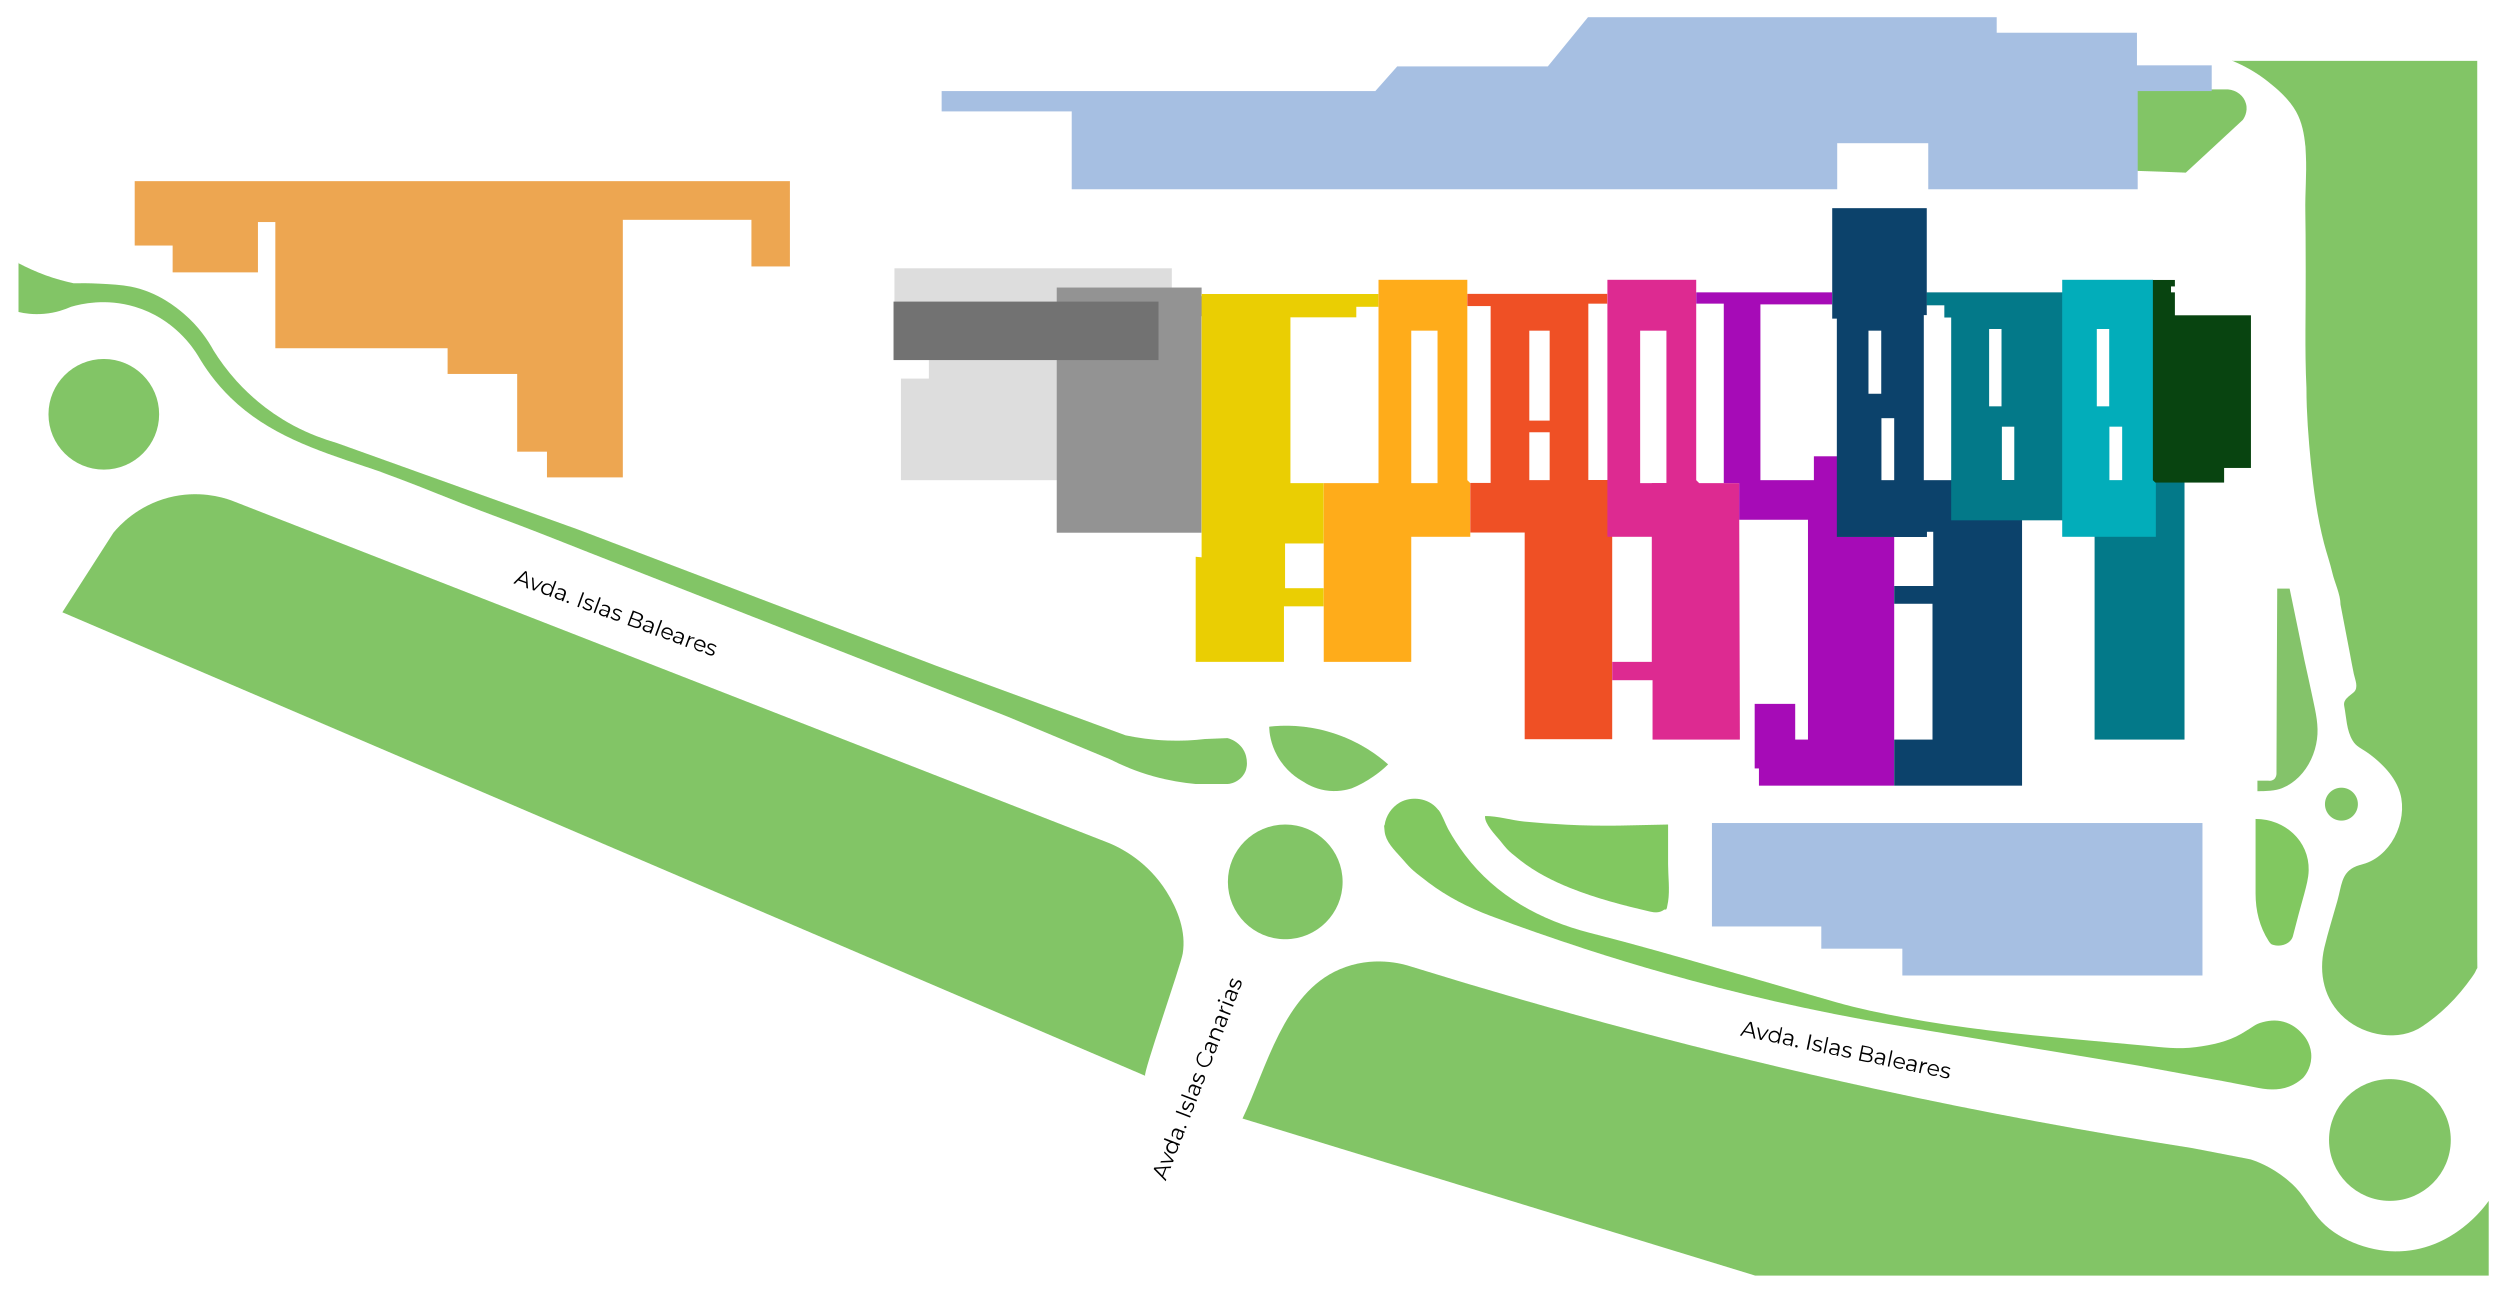 <svg xmlns="http://www.w3.org/2000/svg" viewBox="0 0 1351.1 697"><defs><style>      .cls-1 {        fill: #084410;      }      .cls-2 {        fill: #81c860;      }      .cls-3 {        fill: #ffac1a;      }      .cls-4 {        fill: #727272;      }      .cls-5 {        fill: #eda651;      }      .cls-6 {        fill: #037989;      }      .cls-7 {        fill: #02adba;      }      .cls-8 {        fill: #a60bb7;      }      .cls-9 {        fill: #ef5025;      }      .cls-10 {        fill: #a6bfe2;      }      .cls-11 {        fill: #82c566;      }      .cls-12 {        fill: #84c36a;      }      .cls-13 {        fill: #939393;      }      .cls-14 {        fill: #ddd;      }      .cls-15 {        fill: #0c426b;      }      .cls-16 {        fill: #eace03;      }      .cls-17 {        fill: #dd2a91;      }    </style></defs><g><g id="Capa_1"><g id="Capa_1-2" data-name="Capa_1"><g id="Capa_1-2"><g><circle class="cls-11" cx="694.6" cy="476.6" r="31"></circle><circle class="cls-11" cx="56.1" cy="223.9" r="29.9"></circle><circle class="cls-11" cx="1291.6" cy="616.1" r="32.9"></circle><circle class="cls-11" cx="1265.4" cy="434.6" r="8.9"></circle><path class="cls-11" d="M671.5,604.5c13-27.1,22.1-67.6,52.4-80.6,17.9-7.7,34.3-3,38.8-1.5,76.7,23.8,160.1,46.3,249.9,65.9,59.7,13,117.3,23.6,172.3,32.2,10.5,2,21,4.1,31.5,6.1,5.2,1.7,14,5.5,22.5,13.4,5.8,5.4,9,12.1,13.9,18.1,9.5,11.6,27,18.1,41.6,18.2,31.4.3,49.2-25.3,50.6-27.3v40.4h-396.4"></path><path class="cls-11" d="M10,142v26.6c3.2.8,8,1.5,13.8,1,6.4-.5,11.4-2.4,14.6-3.8,5.5-1.6,18.8-4.7,34.5,0,21.1,6.3,31.6,22.3,34.2,26.6,3.6,6.2,9.2,14.4,17.5,22.5,20.3,19.8,46.1,28.3,72.3,37.1s6,2,9,3.1c14.6,5.3,29.1,11.1,43.5,16.9,14.2,5.6,28.6,10.7,42.8,16.3,8.6,3.3,17.1,6.8,25.6,10.1,29.7,11.6,59.4,23.3,89,34.9s59.4,23.3,89,34.9c16.2,6.3,32.3,12.7,48.5,19l55.7,23.2c6.1,3.1,13.9,6.5,23.2,9.1,8.6,2.4,16.4,3.6,22.9,4.2h17.4c1,0,3.9-.5,6.5-2.7,2.2-1.8,3.1-4,3.4-5,.2-.9.5-2,.5-3.4s-.2-3-.5-4c-.3-1.2-1.1-3.6-3.2-5.7-2.6-2.7-5.5-3.7-6.8-4-4.1.2-8.2.3-12.3.5-5.8.7-12.6,1.1-20.2.8-8.7-.3-16.3-1.5-22.6-2.8-34-12.5-68.1-25-102.1-37.5l-194-73.8-130.2-46.7c-6.6-1.9-14.7-4.8-23.4-9.4-7.8-4.2-14.1-8.7-19-12.8-3.7-3.1-7.7-6.8-11.7-11.2-5.3-5.9-9.4-11.6-12.5-16.6-3-5.5-8-13-16.1-19.9-3.9-3.3-14-11.7-28.6-14.6-5.2-1-11-1.3-17-1.6-5.7-.3-10.5-.3-13.9-.2-4.5-1-9.6-2.3-15.1-4.3-5.7-2.1-10.6-4.4-14.8-6.6v-.2h0Z"></path><path class="cls-11" d="M33.7,330.9l27.6-43c3.2-3.9,13-14.6,29.9-19,15.9-4.1,28.9-.2,33.7,1.5,158.3,61.8,316.6,123.6,474.9,185.4,5.7,2.4,20.3,9.6,30.6,26,6.2,9.8,10.7,21.8,8.8,33.5-1,6.3-21.8,65.5-20.3,66.1L33.7,330.9h0Z"></path><path class="cls-11" d="M686.1,392.7c7.1-.8,19.4-1.2,33.7,3.3,14.9,4.6,25,12.3,30.4,17.1-2.1,2.1-4.7,4.3-7.9,6.5-4.3,3-8.4,5.1-11.9,6.5-2.6.8-7.9,2.1-14.4,1-5.6-1-9.7-3.3-11.9-4.8-2.9-1.6-9.3-5.7-13.8-13.8-3.6-6.4-4.3-12.5-4.4-15.7h.2Z"></path><path class="cls-2" d="M777.5,437.8c2.1,3,3.4,6.9,5.1,10.2,2.7,4.9,5.8,9.6,9.2,14.1,16.7,22.1,40.7,35.2,67.2,42,24.1,6.1,48.1,13,72,19.9,12.3,3.5,24.6,7,36.8,10.6,8.2,2.4,16.4,4.7,24.7,7.1,11.9,3.4,24.1,5.9,36.4,8.2,30.9,5.8,61.9,9,93.1,11.8,12.4,1.1,24.7,2.3,37.1,3.4,9.4.9,18.2,2.1,27.7.8,8.4-1.1,17.1-2.9,24.5-7.2s7.1-5.1,11.6-6.3,8.7-1.2,12.8.3c4.4,1.6,7.3,4.5,9,6.5.9,1,4.8,5.7,4.4,12.6-.3,5.8-3.4,9.6-4.4,10.7-1.5,1.3-3.2,2.6-5.3,3.7-5.9,3.1-12.4,3-18.7,1.8-6.6-1.2-13.1-2.6-19.7-3.8-15.1-2.6-30.2-5.6-45.4-8.3l-133.3-22.2c-20.2-3.4-41.4-7.6-63.4-12.6-20.4-4.7-39.8-9.7-58.2-14.9-14.3-4-29.1-8.5-44.2-13.4-17.7-5.8-34.7-11.7-50.9-17.8-12-4.5-23.5-10.4-33.7-18.1s-10-8.2-14.3-13-8.7-9-9.3-14.6,0-2.3,0-3.4c.7-5.1,3.8-9.6,8.2-12.2,6.4-3.6,15.4-2.4,20.2,3.3s.5.6.7,1v-.2h.1Z"></path><path class="cls-2" d="M802.5,441c7.1,0,14.2,2.3,21.2,3s15.3,1.3,23,1.7c9.3.5,18.7.6,28,.5s26.8-.7,26.8-.6v21.3c0,6.5,1,14,0,20.4s-1.1,3.4-2.4,4.5c-2,1.5-4.8,1.5-7.2.9-14.7-3.4-29.3-7.2-43.3-12.8-9.5-3.8-18.7-8.5-26.8-14.8s-7.8-6.8-11.1-10.8c-2.4-2.9-8.6-9.2-8.1-13.3h-.1Z"></path><path class="cls-2" d="M1219,442.7v40.2c0,9.2,2.1,17.9,7.1,25.7.3.5.7,1,1.1,1.4s1,.6,1.5.7c3.3,1,7.9-.1,9.8-3.2.5-.8.8-1.8,1-2.8,1.8-7.2,3.8-14.4,5.8-21.6,1.1-4.2,2.3-8.4,2.4-12.7.4-16.1-13.1-27.8-28.6-27.8h-.1Z"></path><path class="cls-12" d="M1230.7,318.1h6.7c2.7,12.9,5.3,25.8,8,38.7,1.5,7.1,3.2,14.1,4.6,21.1,1.5,7.1,3.2,14.3,2.2,21.6-1,7.5-4.3,14.9-9.7,20.3-2.7,2.7-5.8,4.8-9.3,6.2s-8.5,1.6-13.2,1.6v-5.7h5.7c1.5.3,3-.2,3.8-1.3.9-1.2.8-2.6.8-2.9,0-33.2.3-66.4.4-99.6h0Z"></path><path class="cls-11" d="M1181.3,93.3c10.3-9.5,20.6-19,30.8-28.5.4-.5,3-4.3,1.7-8.8-1.1-4.2-5-7.3-9.8-7.7h-50.4v44c9.2.3,18.4.6,27.6,1h.1Z"></path><path class="cls-11" d="M1206.7,32.9h132.1v483.6c0,9.3.4,5.4-.7,8-.5,1.2-1.3,2.4-2.1,3.5-3.9,5.5-8.2,10.8-13.1,15.5-4.8,4.7-9.6,8.4-13.8,11.2-12.5,8.5-31,5.1-41.9-4.4-11.2-9.8-14.3-24.2-11-38.3,2-8.4,4.7-16.8,7-25.1s2.2-14.6,8.8-18.1c2-1.1,4.3-1.5,6.4-2.2,15.5-5.3,24-26.1,17.7-40.9-2-4.7-5.1-8.8-8.8-12.4-2.5-2.5-5.3-4.8-8.2-6.8s-5.8-3.1-7.6-6.2c-3.4-5.6-3.4-12.6-4.6-18.8-.7-3.6,2.9-5.3,5.2-7.4,2.7-2.5.7-6.7,0-9.9s-1.6-8.3-2.4-12.5c-1.6-8.3-3.2-16.6-4.8-25,0-5.4-3.2-11.9-4.4-17.1s-3.1-10.6-4.5-16c-3.7-14.3-5.6-28.6-7.1-43.2-1.3-13.5-2.4-27.1-2.4-40.7-1-20.9-.3-42.1-.4-63.1s0-21.2-.2-31.9.8-20.4.3-30.7-.2-3.4-.3-5c-.6-6.5-1.8-13-5-18.7-3.7-6.6-9.8-12-15.7-16.6-5.9-4.6-12.1-8.1-18.9-10.9h.4Z"></path></g><g><polygon class="cls-5" points="72.8 97.9 426.9 97.9 426.9 144 406.1 144 406.1 118.8 336.6 118.8 336.6 258 295.6 258 295.6 244.1 279.5 244.1 279.5 202.1 241.9 202.1 241.9 188.2 148.8 188.2 148.8 120 139.4 120 139.4 147.2 93.3 147.2 93.3 132.7 72.8 132.7 72.8 97.9"></polygon><polygon class="cls-14" points="483.4 145 633.3 145 633.3 259.5 486.9 259.5 486.9 204.6 502 204.6 502 190.4 483.4 190.4 483.4 145"></polygon><polygon class="cls-13" points="571.1 155.4 649.4 155.4 649.4 160.1 651.3 160.1 651.3 170.9 649.4 170.9 649.4 287.9 571.1 287.9 571.1 155.4"></polygon><rect class="cls-4" x="482.9" y="163" width="143.2" height="31.6"></rect><polygon class="cls-10" points="508.9 49.2 743.3 49.2 755.1 35.9 836.5 35.9 858.2 9.3 1079.1 9.3 1079.1 17.7 1154.9 17.7 1154.9 35.3 1195.3 35.3 1195.3 49.2 1155.3 49.2 1155.3 102.3 1042.1 102.3 1042.1 77.4 992.9 77.4 992.9 102.3 579.2 102.3 579.2 60.2 508.9 60.2 508.9 49.2"></polygon><polygon class="cls-10" points="925.2 444.8 1190.3 444.8 1190.3 527.2 1028.1 527.2 1028.1 512.7 984.3 512.7 984.3 500.7 925.2 500.7 925.2 444.8"></polygon><polygon class="cls-16" points="646.2 300.9 646.2 357.7 693.9 357.7 693.9 327.7 715.4 327.7 715.4 317.9 694.5 317.9 694.5 293.7 715.4 293.7 715.4 261.1 697.4 261.1 697.4 171.5 733 171.5 733 165.8 745.1 165.8 745.1 158.9 649.4 158.9 649.4 301.2 646.2 300.9"></polygon><rect class="cls-3" x="715.4" y="261.1" width="47.3" height="96.6"></rect><path class="cls-3" d="M793,259.5v-108.3h-48v138.9h49.6v-29l-1.6-1.6h0ZM776.9,261.1h-14.2v-82.4h14.2v82.4Z"></path><path class="cls-9" d="M868.7,164.2v-5.4h-75.7v6.6h12.6v95.6h-11v26.8h29.4v111.7h47.3v-140.1h-12.9v-95.3h10.4,0ZM837.5,259.5h-11v-25.9h11v25.9ZM837.5,227.3h-11v-48.6h11v48.6h0Z"></path><polygon class="cls-17" points="918.3 261.1 939.9 261.1 940.3 399.7 893.1 399.7 893.1 367.6 871.3 367.6 871.3 357.7 892.7 357.7 892.7 261.1 918.3 261.1"></polygon><path class="cls-17" d="M916.7,259.5v-108.3h-48v138.9h49.6v-29l-1.6-1.6h0ZM900.6,261.1h-14.2v-82.4h14.2v82.4Z"></path><polygon class="cls-8" points="916.7 158 990.2 158 990.2 164.5 951.4 164.5 951.4 259.5 980.3 259.5 980.3 246.6 992.8 246.6 992.8 290.2 1023.7 290.2 1023.7 424.6 950.6 424.6 950.6 415.3 948.3 415.3 948.3 380.4 970.2 380.4 970.2 399.7 977.1 399.7 977.1 280.9 939.9 280.9 939.9 261.1 931.6 261.1 931.6 164.1 916.7 164.1 916.7 158"></polygon><polygon class="cls-15" points="1039.8 259.5 1092.8 259.5 1092.8 424.6 1023.7 424.6 1023.7 399.7 1044.4 399.7 1044.4 326.3 1023.7 326.3 1023.7 316.7 1044.8 316.7 1044.8 287.4 1041.4 287.4 1041.4 290.2 1023.7 290.2 1023.7 259.5 1039.8 259.5"></polygon><path class="cls-6" d="M1041,158v7h9.8v6.6h3.7v109.6h60.4v-123.2h-73.9ZM1081.7,219.6h-6.7v-41.8h6.7v41.8ZM1088.6,259.5h-6.7v-28.9h6.7v28.9Z"></path><path class="cls-15" d="M990.2,112.5v59.7h2.5v118h47v-119.9h1.6v-57.8h-51.1,0ZM1009.8,178.7h6.9v34.1h-6.9v-34.1h0ZM1023.7,259.5h-6.9v-33.5h6.9v33.5Z"></path><rect class="cls-6" x="1132" y="260.1" width="48.6" height="139.6"></rect><polygon class="cls-1" points="1164.5 151.3 1175.4 151.3 1175.4 154.8 1173.3 154.8 1173.3 158 1175.4 158 1175.4 170.4 1216.5 170.4 1216.5 252.9 1202 252.9 1202 260.8 1163 260.8 1163 151.3 1164.5 151.3"></polygon><path class="cls-7" d="M1163.5,259.5v-108.3h-49v138.9h50.6v-29l-1.6-1.6h0ZM1133.2,177.8h6.7v41.8h-6.7v-41.8ZM1146.9,259.5h-6.9v-28.9h6.9v28.9Z"></path></g><g><g><path d="M284.4,315.3l-4.4-1.6-1.7,1.8-.9-.3,6.5-6.6.8.3.7,9.2-.9-.3-.2-2.5h.1ZM284.4,314.5l-.3-4.9-3.4,3.5,3.8,1.4h-.1Z"></path><path d="M293.5,314.3l-4.8,4.9-.8-.3-.4-6.9.8.3.4,5.9,4.1-4.2.8.3h-.1Z"></path><path d="M300.7,314.2l-3.1,8.4-.8-.3.4-1.2c-.8.6-1.8.7-2.7.4-1.7-.6-2.5-2.3-1.8-4.1.7-1.8,2.4-2.5,4.1-1.9.9.3,1.6,1.1,1.8,2l1.3-3.6.8.3h0ZM298,319.3c.5-1.4,0-2.7-1.3-3.1-1.3-.5-2.5.1-3.1,1.5s0,2.7,1.4,3.1c1.2.5,2.5-.1,3-1.5Z"></path><path d="M305.7,321.3l-1.4,3.7-.8-.3.3-.9c-.6.5-1.4.6-2.4.2-1.3-.5-1.9-1.5-1.5-2.5.3-.9,1.2-1.5,2.9-.8l1.9.7v-.4c.5-1,.1-1.8-1-2.2-.8-.3-1.6-.3-2.2,0v-.7c.6-.3,1.6-.3,2.6,0,1.5.6,2.1,1.6,1.6,3.2h0ZM304.2,322.9l.4-1-1.9-.7c-1.1-.4-1.7-.1-1.9.5-.3.7.1,1.3,1.1,1.7.9.3,1.7.1,2.3-.5Z"></path><path d="M306.2,325.1c.1-.3.5-.5.8-.4s.5.5.4.8-.5.5-.8.4-.5-.5-.4-.8Z"></path><path d="M314.9,320l.8.3-2.9,7.9-.8-.3,2.9-7.9Z"></path><path d="M314.7,328.1l.6-.5c.3.5,1,1.1,1.9,1.4,1.1.4,1.7.2,1.9-.4.6-1.5-3.7-1.7-2.9-4.1.4-1,1.5-1.4,3-.8.8.3,1.5.8,1.9,1.3l-.6.5c-.4-.6-1-.9-1.6-1.1-1.1-.4-1.7-.2-1.9.4-.6,1.6,3.7,1.8,2.9,4.1-.4,1-1.5,1.4-3.1.8-1-.4-1.8-1-2.1-1.6h0Z"></path><path d="M323.9,322.7l.8.3-3.1,8.4-.8-.3,3.1-8.4Z"></path><path d="M329.6,330.2l-1.4,3.7-.8-.3.3-.9c-.6.5-1.4.6-2.4.2-1.3-.5-1.9-1.5-1.5-2.5.3-.9,1.2-1.5,2.9-.8l1.9.7v-.4c.5-1,.1-1.8-1-2.2-.8-.3-1.6-.3-2.2,0v-.7c.6-.3,1.6-.3,2.6,0,1.5.6,2.1,1.6,1.6,3.2h0ZM328.1,331.8l.4-1-1.9-.7c-1.1-.4-1.7-.1-1.9.5-.3.7.1,1.3,1.1,1.7.9.3,1.7.1,2.3-.5Z"></path><path d="M329.9,333.6l.6-.5c.3.5,1,1.1,1.9,1.4,1.1.4,1.7.2,1.9-.4.6-1.5-3.7-1.7-2.9-4.1.4-1,1.5-1.4,3-.8.8.3,1.5.8,1.9,1.3l-.6.5c-.4-.6-1-.9-1.6-1.1-1.1-.4-1.7-.2-1.9.4-.6,1.6,3.7,1.8,2.9,4.1-.4,1-1.5,1.4-3.1.8-1-.4-1.8-1-2.1-1.6h0Z"></path><path d="M346.4,338.1c-.5,1.3-1.8,1.7-3.7,1l-3.6-1.3,2.9-7.9,3.4,1.3c1.8.6,2.5,1.8,2,3-.3.9-1,1.3-1.9,1.3.9.6,1.3,1.5.9,2.6h0ZM345.6,337.7c.4-1-.2-1.8-1.6-2.3l-2.8-1-1.1,3,2.8,1c1.4.5,2.3.3,2.7-.7ZM342.6,330.9l-1.1,2.9,2.5.9c1.3.5,2.2.2,2.5-.7.3-.9-.2-1.7-1.5-2.2l-2.5-.9h.1Z"></path><path d="M353.2,338.8l-1.4,3.7-.8-.3.3-.9c-.6.5-1.4.6-2.4.2-1.3-.5-1.9-1.5-1.5-2.5.3-.9,1.2-1.5,2.9-.8l1.9.7v-.4c.5-1,.1-1.8-1-2.2-.8-.3-1.6-.3-2.2,0v-.7c.6-.3,1.6-.3,2.6,0,1.5.6,2.1,1.6,1.6,3.2h0ZM351.7,340.4l.4-1-1.9-.7c-1.1-.4-1.7-.1-1.9.5-.3.7.1,1.3,1.1,1.7.9.3,1.7.1,2.3-.5Z"></path><path d="M357.1,335l.8.3-3.1,8.4-.8-.3,3.1-8.4Z"></path><path d="M363.2,343.6l-5-1.8c-.4,1.3.3,2.4,1.6,2.9.7.3,1.5.2,2.1-.1l.3.7c-.8.4-1.7.5-2.6.1-1.8-.7-2.6-2.4-2-4.2s2.3-2.6,4-1.9,2.4,2.3,1.8,4.1c0,0,0,.2-.1.2h0ZM358.5,341.2l4.2,1.5c.3-1.2-.2-2.3-1.4-2.7-1.1-.4-2.3,0-2.8,1.2h0Z"></path><path d="M369.5,344.8l-1.4,3.7-.8-.3.3-.9c-.6.5-1.4.6-2.4.2-1.3-.5-1.9-1.5-1.5-2.5.3-.9,1.2-1.5,2.9-.8l1.9.7v-.4c.5-1,.1-1.8-1-2.2-.8-.3-1.6-.3-2.2,0v-.7c.6-.3,1.6-.3,2.6,0,1.5.6,2.1,1.6,1.6,3.2h0ZM368,346.4l.4-1-1.9-.7c-1.1-.4-1.7-.1-1.9.5-.3.7.1,1.3,1.1,1.7.9.3,1.7.1,2.3-.5Z"></path><path d="M375.5,344.4l-.3.8h-.2c-1.2-.5-2.3,0-2.8,1.5l-1.1,3-.8-.3,2.2-5.9.8.3-.4,1.2c.7-.7,1.6-.8,2.7-.4v-.2h-.1Z"></path><path d="M380.9,350.1l-5-1.8c-.4,1.3.3,2.4,1.6,2.9.7.3,1.5.2,2.1-.1l.3.7c-.8.4-1.7.5-2.6.1-1.8-.7-2.6-2.4-2-4.2s2.3-2.6,4-1.9c1.7.6,2.4,2.3,1.8,4.1,0,0,0,.2-.1.2h0ZM376.1,347.7l4.2,1.5c.3-1.2-.2-2.3-1.4-2.7-1.1-.4-2.3,0-2.8,1.2h0Z"></path><path d="M380.9,352.4l.6-.5c.3.5,1,1.1,1.9,1.4,1.1.4,1.7.2,1.9-.4.6-1.5-3.7-1.7-2.9-4.1.4-1,1.5-1.4,3-.8.8.3,1.5.8,1.9,1.3l-.6.5c-.4-.6-1-.9-1.6-1.1-1.1-.4-1.7-.2-1.9.4-.6,1.6,3.7,1.8,2.9,4.1-.4,1-1.5,1.4-3.1.8-1-.4-1.8-1-2.1-1.6h0Z"></path></g><g><path d="M947.2,558.8l-4.6-1-1.4,2-.9-.2,5.5-7.4.9.2,2,9-.9-.2-.5-2.4h0ZM947,558l-1.1-4.8-2.9,4,3.9.8h0Z"></path><path d="M956,556.5l-4,5.6-.9-.2-1.4-6.7.9.2,1.2,5.7,3.4-4.8.8.2Z"></path><path d="M963.2,555.3l-1.8,8.7-.8-.2.3-1.2c-.7.7-1.6,1-2.6.8-1.8-.4-2.8-1.9-2.4-3.8.4-1.9,2-2.9,3.7-2.5,1,.2,1.7.8,2.1,1.7l.8-3.7.8.2h0ZM961.2,560.8c.3-1.4-.5-2.6-1.8-2.9-1.3-.3-2.5.5-2.8,1.9s.5,2.6,1.8,2.9c1.3.3,2.5-.5,2.8-1.9Z"></path><path d="M969.1,561.7l-.8,3.8-.8-.2.2-1c-.5.6-1.3.8-2.3.6-1.4-.3-2.1-1.2-1.9-2.3.2-1,1-1.6,2.7-1.3l2,.4v-.4c.3-1.1-.2-1.8-1.3-2-.8-.2-1.6,0-2.2.3l-.2-.7c.7-.4,1.7-.5,2.7-.3,1.6.3,2.3,1.3,2,2.9v.2h-.1ZM967.9,563.5l.2-1-1.9-.4c-1.2-.2-1.7,0-1.8.8s.3,1.3,1.3,1.5c.9.2,1.7,0,2.2-.8h0Z"></path><path d="M970.2,565.3c0-.4.4-.6.8-.5s.6.4.5.8c0,.4-.4.6-.8.5-.3,0-.6-.4-.5-.8Z"></path><path d="M978.1,559l.9.2-1.7,8.2-.9-.2,1.7-8.2Z"></path><path d="M979,567l.5-.6c.4.5,1.2,1,2.1,1.2,1.2.2,1.7,0,1.9-.7.3-1.6-3.9-1.2-3.4-3.6.2-1,1.2-1.6,2.8-1.3.8.2,1.6.6,2.1,1l-.5.6c-.5-.5-1.1-.8-1.7-.9-1.1-.2-1.7,0-1.8.7-.3,1.7,3.9,1.2,3.4,3.6-.2,1.1-1.3,1.6-2.9,1.2-1-.2-1.9-.7-2.4-1.3h0Z"></path><path d="M987.3,560.4l.8.2-1.8,8.7-.8-.2,1.8-8.7Z"></path><path d="M994.1,566.9l-.8,3.8-.8-.2.2-1c-.5.6-1.3.8-2.3.6-1.4-.3-2.1-1.2-1.9-2.3.2-1,1-1.6,2.7-1.3l2,.4v-.4c.3-1.1-.2-1.8-1.3-2-.8-.2-1.6,0-2.2.3l-.2-.7c.7-.4,1.7-.5,2.7-.3,1.6.3,2.3,1.3,2,2.9v.2h-.1ZM992.9,568.7l.2-1-1.9-.4c-1.2-.2-1.7,0-1.8.8s.3,1.3,1.3,1.5c.9.2,1.7,0,2.2-.8h0Z"></path><path d="M994.9,570.3l.5-.6c.4.5,1.2,1,2.1,1.2,1.2.2,1.7,0,1.9-.7.3-1.6-3.9-1.2-3.4-3.6.2-1,1.2-1.6,2.8-1.3.8.2,1.6.6,2.1,1l-.5.6c-.5-.5-1.1-.8-1.7-.9-1.1-.2-1.7,0-1.8.7-.3,1.7,3.9,1.2,3.4,3.6-.2,1.1-1.3,1.6-2.9,1.2-1-.2-1.9-.7-2.4-1.3h0Z"></path><path d="M1011.9,572.3c-.3,1.4-1.5,2-3.5,1.6l-3.8-.8,1.7-8.2,3.5.7c1.8.4,2.7,1.4,2.4,2.7-.2.9-.8,1.5-1.6,1.6,1,.5,1.5,1.3,1.3,2.4h0ZM1011,572.1c.2-1.1-.5-1.7-1.9-2l-2.9-.6-.6,3.1,2.9.6c1.4.3,2.3,0,2.6-1.1h0ZM1007,565.7l-.6,3,2.6.5c1.3.3,2.2,0,2.4-1.1s-.5-1.7-1.8-1.9l-2.6-.5h0Z"></path><path d="M1018.7,572l-.8,3.8-.8-.2.2-1c-.5.6-1.3.8-2.3.6-1.4-.3-2.1-1.2-1.9-2.3.2-1,1-1.6,2.7-1.3l2,.4v-.4c.3-1.1-.2-1.8-1.3-2-.8-.2-1.6,0-2.2.3l-.2-.7c.7-.4,1.7-.5,2.7-.3,1.6.3,2.3,1.3,2,2.9v.2h-.1ZM1017.5,573.8l.2-1-1.9-.4c-1.2-.2-1.7,0-1.8.8s.3,1.3,1.3,1.5c.9.2,1.7,0,2.2-.8h0Z"></path><path d="M1022,567.6l.8.2-1.8,8.7-.8-.2,1.8-8.7Z"></path><path d="M1029.3,575.3l-5.2-1.1c-.2,1.3.6,2.4,2,2.7.8.2,1.5,0,2.1-.4l.4.6c-.7.5-1.6.7-2.6.5-1.9-.4-3-2-2.6-3.8s1.9-2.9,3.7-2.5c1.7.4,2.7,1.9,2.3,3.8v.3h-.1ZM1024.3,573.6l4.4.9c0-1.2-.6-2.3-1.8-2.5-1.2-.2-2.3.4-2.6,1.6Z"></path><path d="M1035.7,575.6l-.8,3.8-.8-.2.2-1c-.5.6-1.3.8-2.3.6-1.4-.3-2.1-1.2-1.9-2.3.2-1,1-1.6,2.7-1.3l2,.4v-.4c.3-1.1-.2-1.8-1.3-2-.8-.2-1.6,0-2.2.3l-.2-.7c.7-.4,1.7-.5,2.7-.3,1.6.3,2.3,1.3,2,2.9v.2h0ZM1034.5,577.4l.2-1-1.9-.4c-1.2-.2-1.7,0-1.8.8,0,.7.3,1.3,1.3,1.5.9.2,1.7,0,2.2-.8h0Z"></path><path d="M1041.6,574.3l-.2.8h-.2c-1.3-.3-2.2.4-2.6,1.8l-.7,3.1-.8-.2,1.3-6.2.8.2-.3,1.2c.6-.7,1.4-1,2.6-.8h0Z"></path><path d="M1047.7,579.1l-5.2-1.1c-.2,1.3.6,2.4,2,2.7.8.2,1.5,0,2.1-.4l.4.6c-.7.5-1.6.7-2.6.5-1.9-.4-3-2-2.6-3.8s1.9-2.9,3.7-2.5c1.7.4,2.7,1.9,2.3,3.8v.3h-.1ZM1042.7,577.4l4.4.9c0-1.2-.6-2.3-1.8-2.5-1.2-.2-2.3.4-2.6,1.6Z"></path><path d="M1048.1,581.4l.5-.6c.4.5,1.2,1,2.1,1.2,1.2.2,1.7,0,1.9-.7.3-1.6-3.9-1.2-3.4-3.6.2-1,1.2-1.6,2.8-1.3.8.2,1.6.6,2.1,1l-.5.6c-.5-.5-1.1-.8-1.7-.9-1.1-.2-1.7,0-1.8.7-.3,1.7,3.9,1.2,3.4,3.6-.2,1.1-1.3,1.6-2.9,1.2-1-.2-1.9-.7-2.4-1.3h0Z"></path></g><g><path d="M630.3,631.4l-1.7,4.4,1.7,1.7-.3.9-6.5-6.6.3-.8,9.2-.6-.3.9h-2.5,0ZM629.5,631.4l-4.9.3,3.5,3.5,1.5-3.8h0Z"></path><path d="M629.4,622.3l4.9,4.9-.3.8-6.9.3.3-.8,5.9-.3-4.2-4.2.3-.8h0Z"></path><path d="M629.4,615.1l8.3,3.2-.3.8-1.2-.4c.6.8.7,1.8.3,2.7-.6,1.7-2.3,2.5-4.1,1.8s-2.5-2.4-1.9-4.1c.4-.9,1.1-1.6,2-1.8l-3.5-1.4.3-.8h.1ZM634.5,617.9c-1.4-.5-2.7,0-3.1,1.3-.5,1.3,0,2.5,1.4,3.1s2.7,0,3.1-1.3c.5-1.2,0-2.5-1.5-3.1h0Z"></path><path d="M636.7,610.2l3.6,1.4-.3.8-.9-.4c.5.6.6,1.4.2,2.4-.5,1.3-1.5,1.9-2.5,1.5-.9-.3-1.4-1.2-.8-2.9l.7-1.9h-.4c-1-.5-1.8-.2-2.2.9-.3.8-.3,1.6,0,2.2h-.7c-.3-.7-.2-1.6,0-2.6.6-1.5,1.7-2.1,3.2-1.5h.1ZM638.2,611.7l-1-.4-.7,1.8c-.4,1.1,0,1.7.5,1.9.7.3,1.3,0,1.7-1.1.3-.9.2-1.7-.5-2.3h0Z"></path><path d="M640.4,609.7c-.3,0-.5-.5-.4-.8s.5-.5.8-.4.5.5.4.8-.5.5-.8.4Z"></path><path d="M635.4,601l.3-.8,7.8,3-.3.8-7.8-3Z"></path><path d="M643.5,601.3l-.5-.6c.6-.3,1.1-1,1.5-1.8.4-1.1.2-1.7-.4-1.9-1.5-.6-1.8,3.7-4.1,2.8-1-.4-1.4-1.5-.8-3,.3-.8.8-1.5,1.4-1.9l.5.6c-.6.4-.9.9-1.2,1.5-.4,1.1-.2,1.7.4,1.9,1.6.6,1.9-3.7,4.1-2.8,1,.4,1.3,1.5.7,3.1-.4,1-1.1,1.8-1.7,2.1h0Z"></path><path d="M638.3,592.1l.3-.8,8.3,3.2-.3.8-8.3-3.2Z"></path><path d="M645.8,586.4l3.6,1.4-.3.8-.9-.4c.5.6.6,1.4.2,2.4-.5,1.3-1.5,1.9-2.5,1.5-.9-.3-1.4-1.2-.8-2.9l.7-1.9h-.4c-1-.5-1.8-.2-2.2.9-.3.8-.3,1.6,0,2.2h-.7c-.3-.7-.2-1.6,0-2.6.6-1.5,1.7-2.1,3.2-1.5h.1ZM647.4,587.9l-1-.4-.7,1.8c-.4,1.1,0,1.7.5,1.9.7.3,1.3,0,1.7-1.1.3-.9.2-1.7-.5-2.3h0Z"></path><path d="M649.3,586.2l-.5-.6c.6-.3,1.1-1,1.5-1.8.4-1.1.2-1.7-.4-1.9-1.5-.6-1.8,3.7-4.1,2.8-1-.4-1.4-1.5-.8-3,.3-.8.8-1.5,1.4-1.9l.5.6c-.6.4-.9.9-1.2,1.5-.4,1.1-.2,1.7.4,1.9,1.6.6,1.9-3.7,4.1-2.8,1,.4,1.3,1.5.7,3.1-.4,1-1.1,1.8-1.7,2.1h0Z"></path><path d="M649.4,576.3c-2.3-.9-3.3-3.3-2.4-5.6.4-1.1,1.2-2,2.2-2.4l.3.7c-.9.4-1.5,1.1-1.8,2-.7,1.9,0,3.8,2,4.6,1.9.7,3.8-.2,4.5-2.1.3-.9.4-1.8,0-2.7l.7-.3c.5,1,.5,2.2,0,3.3-.9,2.3-3.3,3.4-5.6,2.6h0Z"></path><path d="M654.7,563.5l3.6,1.4-.3.8-.9-.4c.5.6.6,1.4.2,2.4-.5,1.3-1.5,1.9-2.5,1.5-.9-.3-1.4-1.2-.8-2.9l.7-1.9h-.4c-1-.5-1.8-.2-2.2.9-.3.8-.3,1.6,0,2.2h-.7c-.3-.7-.2-1.6,0-2.6.6-1.5,1.7-2.1,3.2-1.5h.1ZM656.3,565l-1-.4-.7,1.8c-.4,1.1,0,1.7.5,1.9.7.3,1.3,0,1.7-1.1.3-.9.2-1.7-.5-2.3h0Z"></path><path d="M657.9,556l3.4,1.3-.3.8-3.3-1.3c-1.2-.5-2.1,0-2.6,1-.5,1.3,0,2.4,1.3,2.9l3.1,1.2-.3.8-5.9-2.3.3-.8,1.1.4c-.6-.7-.7-1.7-.3-2.7.6-1.4,1.8-2.1,3.5-1.4h0Z"></path><path d="M660.2,549.3l3.6,1.4-.3.8-.9-.4c.5.6.6,1.4.2,2.4-.5,1.3-1.5,1.9-2.5,1.5-.9-.3-1.4-1.2-.8-2.9l.7-1.9h-.4c-1-.5-1.8-.2-2.2.9-.3.8-.3,1.6,0,2.2h-.7c-.3-.7-.2-1.6,0-2.6.6-1.5,1.7-2.1,3.2-1.5h.1ZM661.8,550.8l-1-.4-.7,1.8c-.4,1.1,0,1.7.5,1.9.7.3,1.3,0,1.7-1.1.3-.9.2-1.7-.5-2.3h0Z"></path><path d="M659.9,543.3l.8.3v.2c-.5,1.2,0,2.3,1.4,2.8l3,1.2-.3.8-5.9-2.3.3-.8,1.2.4c-.6-.7-.8-1.6-.3-2.7h-.2Z"></path><path d="M658.5,541.3c-.3,0-.5-.5-.3-.8,0-.3.5-.5.8-.4s.5.5.4.8-.5.5-.8.4h-.1ZM660.5,541.8l.3-.8,5.9,2.3-.3.8-5.9-2.3Z"></path><path d="M665.6,535.3l3.6,1.4-.3.8-.9-.4c.5.6.6,1.4.2,2.4-.5,1.3-1.5,1.9-2.5,1.5-.9-.3-1.4-1.2-.8-2.9l.7-1.9h-.4c-1-.5-1.8-.2-2.2.9-.3.8-.3,1.6,0,2.2h-.7c-.3-.7-.2-1.6,0-2.6.6-1.5,1.7-2.1,3.2-1.5h.1ZM667.2,536.8l-1-.4-.7,1.8c-.4,1.1,0,1.7.5,1.9.7.3,1.3,0,1.7-1.1.3-.9.2-1.7-.5-2.3h0Z"></path><path d="M669.1,535.1l-.5-.6c.6-.3,1.1-1,1.5-1.8.4-1.1.2-1.7-.4-1.9-1.5-.6-1.8,3.7-4.1,2.8-1-.4-1.4-1.5-.8-3,.3-.8.8-1.5,1.4-1.9l.5.6c-.6.4-.9.9-1.2,1.5-.4,1.1-.2,1.7.4,1.9,1.6.6,1.9-3.7,4.1-2.8,1,.4,1.3,1.5.7,3.1-.4,1-1.1,1.8-1.7,2.1h0Z"></path></g></g></g></g></g></g></svg>